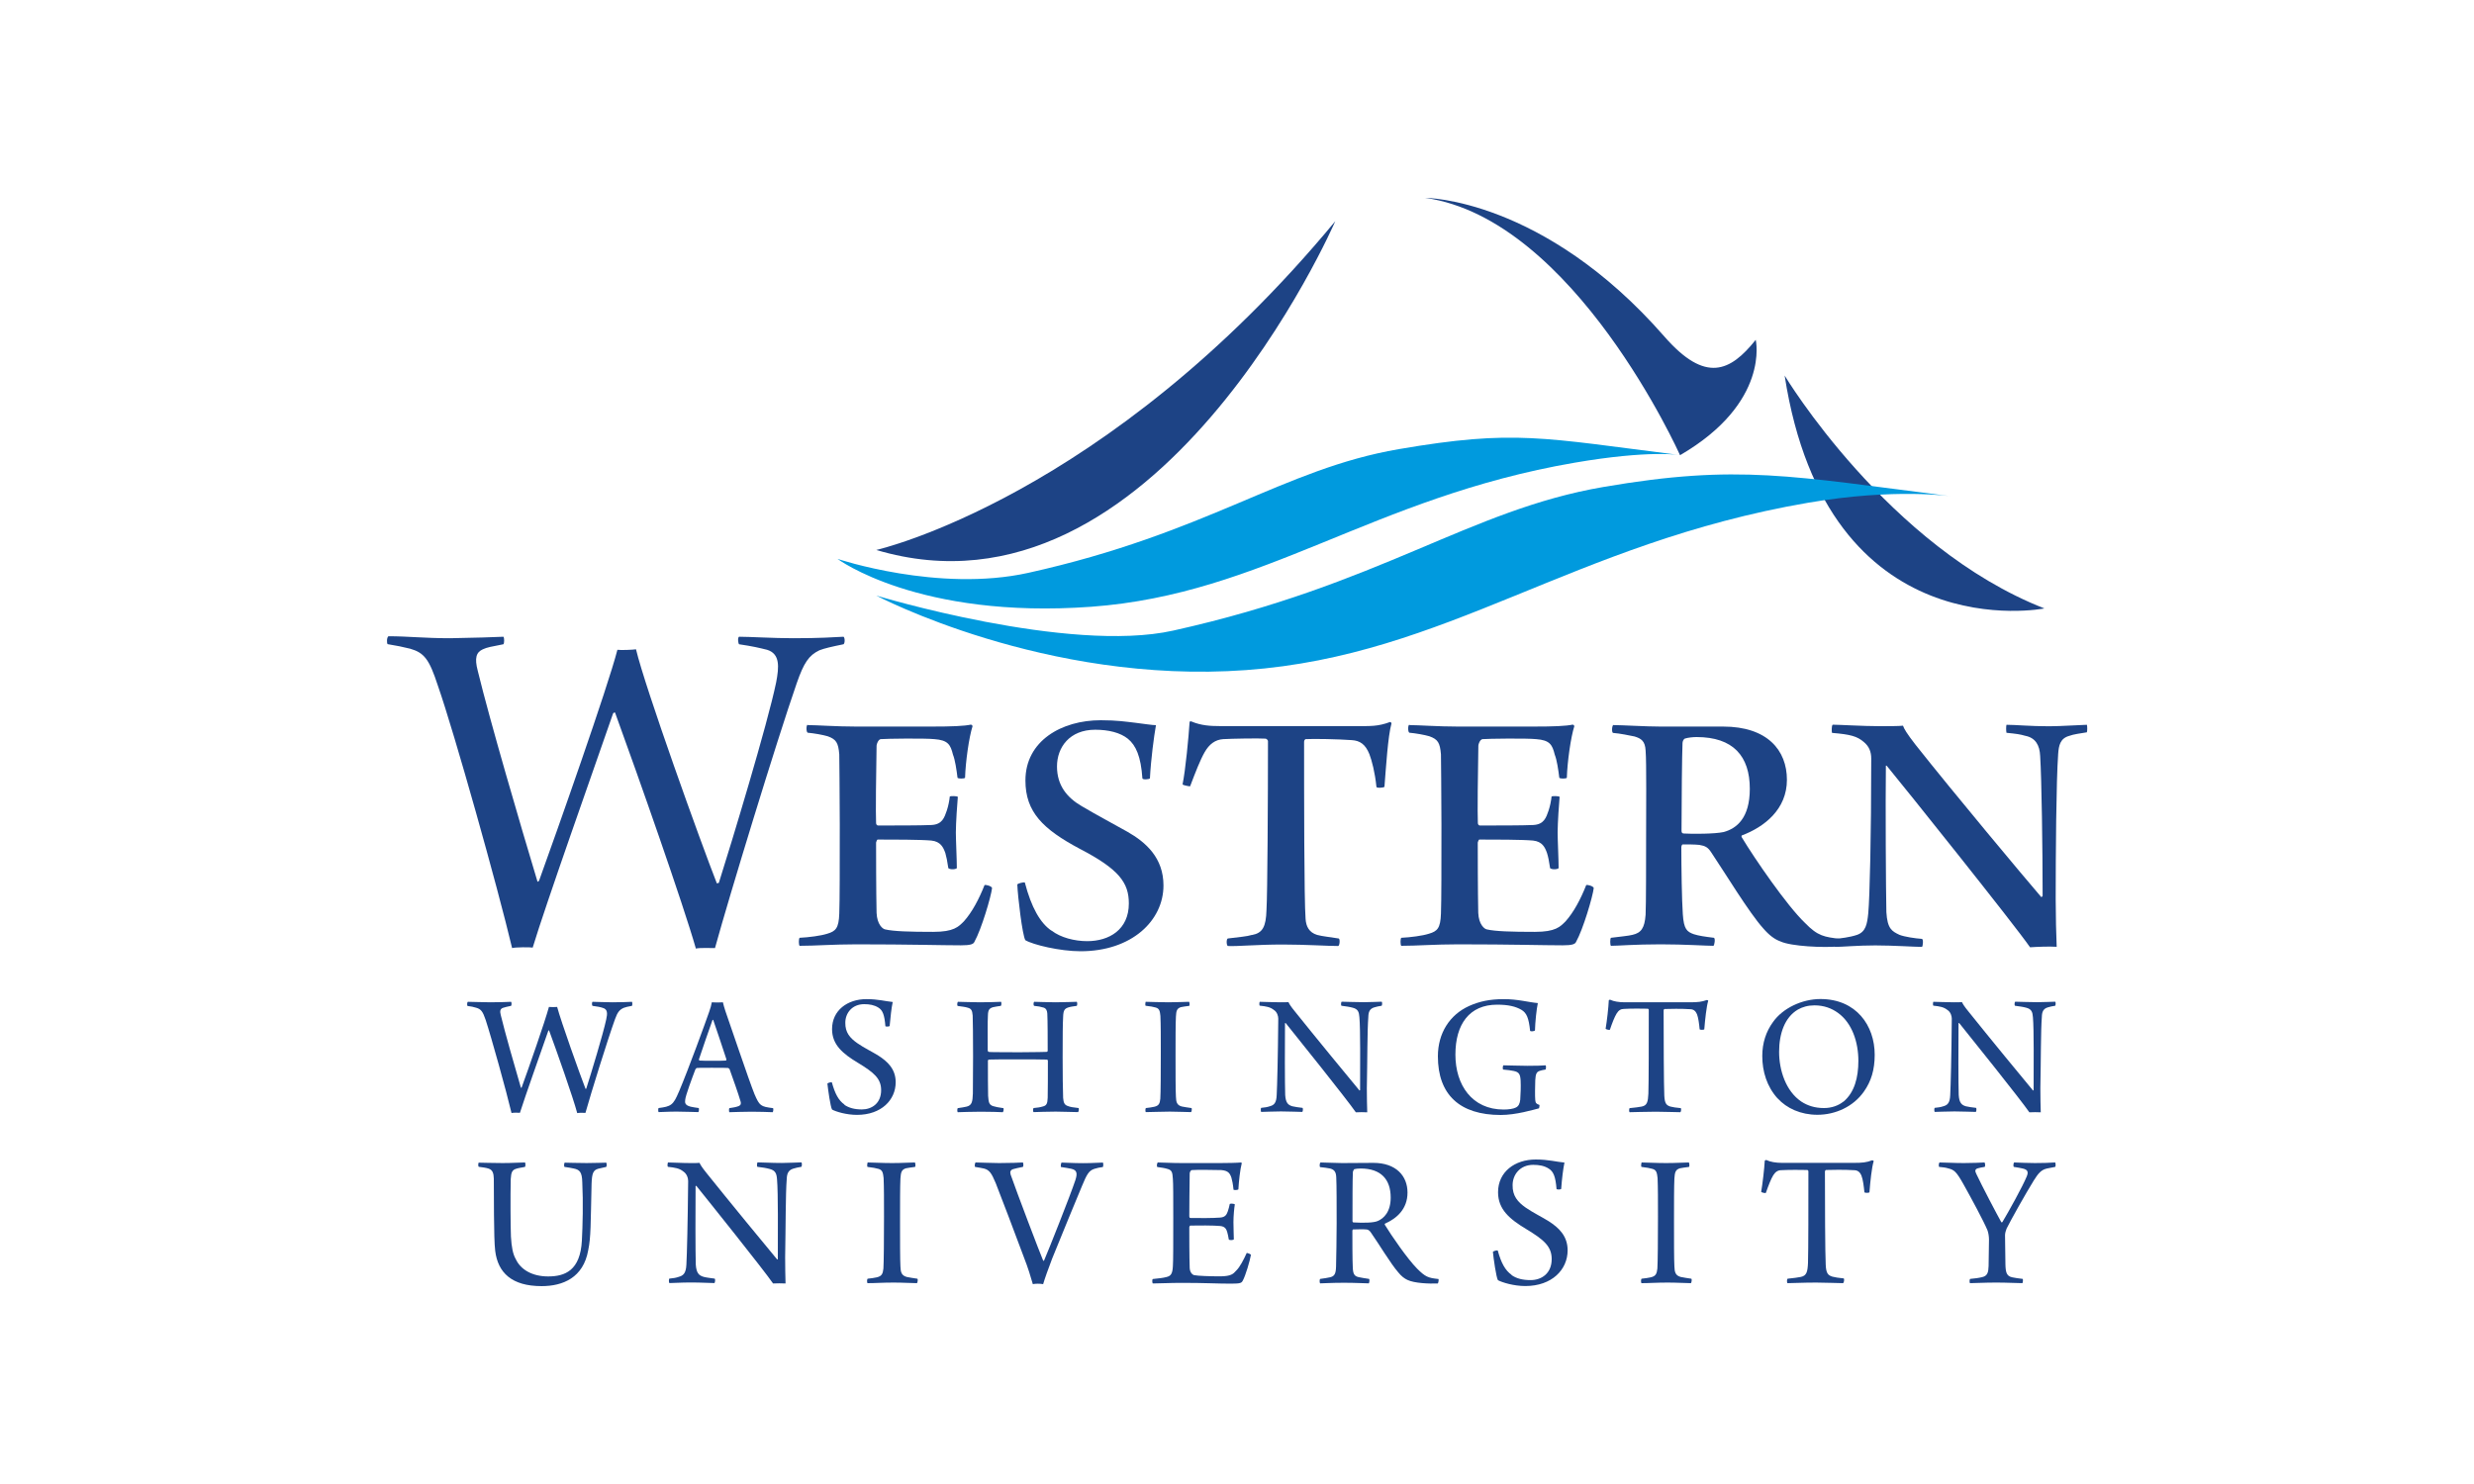 <svg xmlns="http://www.w3.org/2000/svg" viewBox="0 0 250 150"><g><g id="Layer_1"><g><g><path d="M39.25,64.31c1.98,0,3.61.2,6.24.2,2.84-.05,4.21-.1,5.38-.15.1.1.1.66,0,.76-1.27.25-1.62.3-2.08.51-.66.3-.86.86-.51,2.18,1.22,5.03,4.31,15.58,6.04,21.32,0,0,.1-.05.15-.1,1.78-4.92,6.96-19.59,7.92-23.35.36.05,1.57,0,1.88-.05.91,3.86,6.55,19.54,8.17,23.66.05,0,.15-.05.2-.05,1.27-4.01,4.92-16.04,5.79-20.26.3-1.57.41-2.89-.91-3.3-.81-.2-1.42-.35-2.84-.56-.1-.15-.15-.66,0-.76,1.07,0,3.5.15,5.48.15,2.74,0,4.06-.1,5.08-.15.15.1.15.66,0,.76-1.22.25-1.93.41-2.44.61-1.07.51-1.57,1.27-2.28,3.3-2.03,5.84-6.85,21.63-8.27,26.8-.25,0-1.62-.05-1.93.05-1.27-4.47-5.84-17.46-8.17-23.86-.05,0-.15,0-.2.1-1.83,5.28-6.85,19.44-8.12,23.66-.2-.05-1.78-.05-2.08.05-1.47-6.19-5.84-21.78-7.51-26.55-.86-2.64-1.37-3.3-2.79-3.71-.81-.2-1.32-.3-2.28-.46-.1-.1-.1-.71.1-.81Z" style="fill: #1d4385;"></path><path d="M81.63,73.29c.86,0,2.89.15,4.87.15h7.62c2.08,0,3.3-.05,4.01-.2,0,0,.15.1.15.15-.36,1.12-.71,3.6-.76,5.23-.1.1-.66.1-.76,0-.1-.81-.25-1.83-.46-2.34-.25-1.02-.51-1.47-1.88-1.57-.91-.1-4.92-.05-5.43,0-.25.05-.41.51-.41.66-.05,2.49-.1,7.01-.05,7.82,0,.15.1.25.2.25,1.68,0,4.32,0,5.38-.05,1.12-.05,1.32-.76,1.57-1.47.15-.46.25-.96.3-1.42.1-.05.76-.05.81.05-.05.51-.2,2.64-.2,3.6,0,.71.1,2.74.1,3.6-.15.15-.71.15-.86,0-.1-.71-.2-1.17-.3-1.52-.2-.56-.46-1.17-1.42-1.27-1.12-.1-3.91-.1-5.43-.1-.05,0-.15.25-.15.3,0,.91,0,4.92.05,7.11.05,1.17.61,1.62.86,1.67.86.2,2.49.25,4.87.25,2.08,0,2.54-.51,3.1-1.07.81-.91,1.52-2.23,2.08-3.66.15-.05.71.1.76.3-.1.86-1.07,4.16-1.78,5.43-.1.25-.41.36-1.37.36-1.93,0-5.13-.1-10.56-.1-2.34,0-4.16.15-5.74.15-.1-.1-.1-.71,0-.81.96-.05,2.13-.2,2.79-.41.86-.25,1.17-.56,1.22-2.03.05-1.32.05-4.82.05-8.99,0-3.45-.05-6.45-.05-7.11-.1-1.17-.3-1.52-1.17-1.83-.51-.15-1.37-.3-2.03-.36-.15-.1-.15-.76,0-.81Z" style="fill: #1d4385;"></path><path d="M106.26,94.06c.91.71,2.33,1.07,3.6,1.07,2.23,0,4.21-1.17,4.21-3.81,0-2.08-.96-3.45-4.97-5.53-3.71-1.98-5.48-3.71-5.48-6.9,0-4.01,3.66-6.09,7.61-6.09,1.68,0,2.54.15,3.45.25.81.1,1.78.25,2.13.25-.2,1.12-.51,3.45-.61,5.38-.1.1-.71.15-.76,0-.15-2.23-.66-3.35-1.47-4.01-.76-.61-1.93-.91-3.3-.91-2.59,0-3.86,1.78-3.86,3.71s1.02,3.15,2.49,4.01c1.73,1.02,3.1,1.73,4.62,2.59,1.88,1.07,3.65,2.64,3.65,5.43,0,3.55-3.2,6.65-8.38,6.65-2.08,0-4.82-.66-5.58-1.12-.3-.51-.76-4.37-.81-5.63.05-.1.61-.25.76-.2.66,2.54,1.57,4.11,2.69,4.87Z" style="fill: #1d4385;"></path><path d="M126.51,94.51c1.07-.2,1.42-.81,1.47-2.54.1-1.57.15-11.32.15-17.06,0-.1-.15-.25-.25-.25-.66-.05-3.5,0-4.27.05-.81.05-1.42.51-1.88,1.32-.46.81-.91,1.98-1.47,3.45-.1,0-.71-.1-.76-.2.3-1.47.61-4.77.71-6.3,0-.05.1-.1.2-.05.96.41,1.93.46,2.79.46h14.01c1.22,0,2.03.05,3.25-.41.05,0,.15.05.15.15-.36,1.27-.56,4.52-.71,6.4-.1.1-.81.15-.81,0-.15-1.47-.46-2.64-.71-3.3-.41-1.02-.97-1.37-1.78-1.42-1.32-.1-3.91-.15-4.67-.1-.1.05-.15.15-.15.3,0,5.13,0,15.99.15,17.87.05.76.35,1.37,1.17,1.62.56.15,1.22.2,2.18.36.15.05.1.71-.05.76-1.07,0-3.3-.15-5.63-.15-2.59,0-4.57.2-5.53.15-.15-.1-.15-.71,0-.76,1.17-.15,1.93-.2,2.44-.36Z" style="fill: #1d4385;"></path><path d="M142.45,73.29c.86,0,2.89.15,4.87.15h7.61c2.08,0,3.3-.05,4.01-.2,0,0,.15.1.15.15-.36,1.12-.71,3.6-.76,5.23-.1.1-.66.1-.76,0-.1-.81-.25-1.83-.46-2.34-.25-1.02-.51-1.47-1.88-1.57-.91-.1-4.92-.05-5.43,0-.25.05-.41.51-.41.66-.05,2.49-.1,7.01-.05,7.82,0,.15.1.25.2.25,1.67,0,4.32,0,5.38-.05,1.12-.05,1.32-.76,1.57-1.47.15-.46.25-.96.3-1.42.1-.05.76-.05.81.05-.05.51-.2,2.64-.2,3.6,0,.71.1,2.74.1,3.6-.15.15-.71.15-.86,0-.1-.71-.2-1.17-.31-1.52-.2-.56-.46-1.17-1.42-1.27-1.12-.1-3.91-.1-5.43-.1-.05,0-.15.25-.15.3,0,.91,0,4.92.05,7.11.05,1.17.61,1.62.86,1.67.86.2,2.49.25,4.87.25,2.08,0,2.54-.51,3.1-1.07.81-.91,1.52-2.23,2.08-3.66.15-.05.71.1.76.3-.1.86-1.07,4.16-1.78,5.43-.1.25-.41.36-1.37.36-1.93,0-5.13-.1-10.56-.1-2.34,0-4.16.15-5.74.15-.1-.1-.1-.71,0-.81.96-.05,2.13-.2,2.79-.41.86-.25,1.17-.56,1.22-2.03.05-1.32.05-4.82.05-8.99,0-3.45-.05-6.45-.05-7.11-.1-1.17-.3-1.52-1.17-1.83-.51-.15-1.37-.3-2.03-.36-.15-.1-.15-.76,0-.81Z" style="fill: #1d4385;"></path><path d="M163.06,73.29c.86,0,3.25.15,4.72.15h6.34c4.47,0,6.45,2.39,6.45,5.38s-2.28,4.77-4.57,5.63c-.05.05,0,.2.05.25,1.22,2.03,4.52,6.85,6.34,8.58,1.32,1.37,1.98,1.42,3.55,1.62.05,0,0,.76-.1.76-1.52.15-4.87,0-5.94-.51-.56-.2-1.12-.61-1.73-1.32-1.42-1.57-3.91-5.69-5.28-7.72-.31-.46-.56-.61-1.17-.71-.46-.05-1.17-.05-1.67-.05-.1,0-.15.2-.15.25,0,2.03.05,5.43.15,6.8.1,1.52.41,1.78,1.12,2.03.46.15,1.12.25,2.03.36.15.1.05.71-.05.81-.76,0-2.89-.15-5.33-.15-2.64,0-4.32.15-5.03.15-.1-.05-.1-.76,0-.81.76-.1,1.83-.2,2.18-.3.86-.2,1.22-.66,1.32-2.03.05-.97.05-5.64.05-7.56,0-2.94.05-7.82-.05-9.04-.05-.97-.46-1.22-1.12-1.42-.51-.1-1.42-.3-2.18-.36-.15-.1-.1-.76.05-.81ZM170.02,75.12c-.05,1.12-.1,5.89-.1,8.83,0,.2.05.3.25.3.81.05,3.1.05,4.01-.15,1.32-.36,2.64-1.42,2.64-4.37,0-3.3-1.68-5.23-5.38-5.23-.36,0-.86.05-1.17.15-.15.05-.25.3-.25.46Z" style="fill: #1d4385;"></path><path d="M185.19,73.25c.66,0,3.1.15,4.72.15.81,0,2.03,0,2.39-.05.1.3.36.76,1.27,1.93,3.81,4.82,11.07,13.5,12.69,15.38.05.05.1-.05.15-.1,0-4.72-.1-11.83-.25-14.16-.05-1.07-.46-1.83-1.52-2.03-.51-.15-.86-.2-1.88-.3-.05-.15-.05-.71,0-.81.91,0,2.39.15,4.31.15,1.17,0,3.4-.15,3.81-.15.05.1.05.66,0,.76-.61.1-1.37.2-1.78.36-.91.25-1.06.96-1.12,1.83-.2,2.74-.25,10.15-.25,14.67,0,1.62.05,3.71.1,4.82-.76-.05-1.98,0-2.69.05-1.57-2.28-12.79-16.3-14.47-18.33-.05-.05-.1-.05-.1,0-.05,3.65,0,12.75.05,14.78.1,1.68.56,1.93,1.32,2.29.51.2,1.57.36,2.28.41.15.05.1.71,0,.81-.71,0-2.89-.15-4.72-.15s-3.3.15-4.06.15c-.15-.1-.15-.76,0-.81.51-.05,1.47-.15,2.23-.41.86-.31,1.01-1.07,1.12-2.18.15-1.62.3-7.87.3-15.64,0-.66-.2-1.22-.76-1.68-.66-.56-1.32-.76-3.2-.91-.05-.1-.05-.71.05-.81Z" style="fill: #1d4385;"></path></g><g><g><path d="M180.34,37.96s10.42,17.35,26.25,23.54c0,0-21.94,4.35-26.25-23.54Z" style="fill: #1d4385;"></path><path d="M88.55,55.59s23.19-5.23,46.38-33.23c0,0-18.05,41.66-46.38,33.23Z" style="fill: #1d4385;"></path><path d="M177.42,34.35s1.48,6.35-7.65,11.66c0,0-10.68-23.89-25.76-26.01,0,0,11.93,0,24.18,14.02,4.17,4.77,6.67,3.52,9.22.34Z" style="fill: #1d4385;"></path></g><g><path d="M84.63,56.49s10.2,3.43,19.29,1.41c18.14-4.02,25.68-10.48,37.42-12.5,11.73-2.01,14.49-1.15,28.44.6,0,0-3.05-.54-10.67.77-20.5,3.52-31.36,13.28-48.84,14.56-17.49,1.27-25.64-4.84-25.64-4.84Z" style="fill: #009ade;"></path><path d="M88.55,60.2s19.44,5.89,30,3.54c21.08-4.68,29.85-12.18,43.49-14.52,13.64-2.34,18.98-1.09,35.19.95,0,0-5.68-.87-14.54.65-23.83,4.09-36.44,15.43-56.76,16.91-20.32,1.49-37.38-7.53-37.38-7.53Z" style="fill: #009ade;"></path></g></g><g><path d="M47.25,101.26c.68,0,1.41.05,2.33.05,1.1,0,1.64-.04,2.06-.05.07.04.07.36,0,.41-.41.09-.61.13-.81.2-.27.09-.34.31-.23.72.4,1.68,1.44,5.3,2.04,7.36.02,0,.05,0,.07-.02.7-1.93,2.34-6.6,2.76-8.15.2.02.67.02.83,0,.4,1.5,2.29,6.78,2.87,8.28.02,0,.06,0,.07-.02.47-1.46,1.71-5.54,2.02-7,.13-.6.16-1.03-.36-1.17-.27-.09-.52-.13-1.03-.2-.07-.07-.06-.36,0-.41.4,0,1.3.05,2.02.05,1.1,0,1.59-.04,1.97-.05.05.05.05.36,0,.41-.4.07-.65.13-.83.2-.41.18-.63.43-.88,1.14-.76,2.11-2.42,7.45-2.99,9.48-.13-.02-.69-.02-.83.02-.41-1.55-2.11-6.37-2.85-8.37-.02,0-.05.02-.07.04-.72,2.07-2.34,6.62-2.87,8.3-.13-.02-.69-.02-.85.02-.52-2.2-2.04-7.66-2.61-9.4-.29-.86-.47-1.1-.96-1.24-.29-.09-.49-.13-.88-.18-.05-.06-.05-.38.04-.41Z" style="fill: #1d4385;"></path><path d="M68.59,110.39c.99-2.34,2.67-6.96,3.07-8.11.13-.36.23-.72.27-.97.07,0,.27.02.56.02.32,0,.49-.02.56-.02.05.23.14.54.25.88.38,1.06,2.36,6.96,2.94,8.4.52,1.19.61,1.26,1.88,1.42.05.06.02.36-.04.41-.47-.02-1.41-.05-2.13-.05-.79,0-1.84.04-2.25.05-.04-.05-.05-.36,0-.41.36-.05.69-.11.92-.2.27-.11.27-.27.22-.47-.22-.76-.81-2.42-1.12-3.28-.02-.04-.13-.11-.15-.11-.23-.02-.76-.02-1.64-.02-1.12,0-1.3,0-1.5.02-.05,0-.14.09-.16.14-.36.95-.99,2.63-1.03,3.08-.04.31-.02.54.54.69.22.05.47.09.83.14.04.06.02.36-.04.41-.38,0-1.28-.05-2.2-.05s-1.48.05-1.82.05c-.05-.05-.05-.36,0-.41,1.26-.16,1.48-.29,2.04-1.62ZM72,103.1c-.31.87-1.08,3.08-1.37,3.97,0,.07.02.11.05.13.18.02.69.02,1.46.02.43,0,1.05,0,1.21-.02.02,0,.07-.07.05-.14-.38-1.17-1.05-3.17-1.33-3.97-.02,0-.07-.02-.07.02Z" style="fill: #1d4385;"></path><path d="M85.32,111.67c.47.32,1.05.47,1.77.47.99,0,1.95-.6,1.95-1.95,0-1.19-.76-1.8-2.34-2.76-1.53-.92-2.62-1.82-2.62-3.41,0-1.89,1.55-3.03,3.48-3.03,1.19,0,1.91.22,2.65.29-.13.61-.23,1.53-.31,2.43-.06.07-.38.07-.43.02-.09-1.14-.27-1.62-.72-1.89-.4-.25-.87-.34-1.42-.34-1.24,0-1.91.92-1.91,1.87-.02.99.47,1.55,1.21,2.07.7.49,1.53.88,2.13,1.26.92.59,1.75,1.35,1.75,2.69,0,1.78-1.44,3.3-3.91,3.3-1.06,0-2.13-.32-2.52-.54-.16-.25-.41-2.04-.47-2.62.05-.09.38-.16.45-.13.31,1.14.68,1.84,1.28,2.25Z" style="fill: #1d4385;"></path><path d="M96.78,101.26c.49,0,1.39.05,2.25.05,1.12,0,1.62-.04,2.13-.05.05.07.04.36-.02.41-.27.04-.61.09-.81.14-.34.11-.49.25-.5.83-.04.72-.02,1.8-.02,3.52,0,.07.04.14.09.16.09.02.38.04,3.08.04,1.8-.02,2.62-.02,2.8-.04.05,0,.09-.07.09-.11,0-.94,0-3.1-.04-3.77-.02-.29-.11-.5-.36-.59-.29-.09-.6-.15-.97-.18-.09-.07-.07-.34,0-.41.4,0,1.23.05,2.18.05.88,0,1.82-.05,2.13-.05.06.07.06.34,0,.41-.36.05-.65.09-.86.16-.38.13-.5.29-.52.97-.04.65-.05,1.84-.05,4.04,0,1.53.02,3.53.05,4.13.04.52.15.72.49.83.23.09.52.14,1.08.2.04.07.02.36-.07.41-.6,0-1.37-.05-2.25-.05s-1.79.04-2.24.05c-.07-.07-.06-.34,0-.41.4-.04.65-.07.94-.16.36-.09.47-.27.49-.88.02-.54.02-2.6.02-3.73,0-.05-.04-.13-.09-.13-.31-.02-1.88-.02-2.83-.02-1.44,0-2.9,0-3.07.02-.04.02-.07.09-.07.11,0,.97,0,3.16.02,3.55.05.61.07.92.52,1.05.25.07.49.13,1.03.2.05.07,0,.38-.07.41-.41-.02-1.21-.05-2.22-.05-.96,0-1.93.04-2.33.05-.06-.05-.06-.34,0-.41.41-.05.68-.11.92-.16.52-.14.58-.5.61-1.33,0-.6.02-2.24.02-3.79,0-1.75-.02-3.75-.04-4.08-.04-.54-.16-.7-.49-.79-.27-.09-.56-.11-1.03-.18-.07-.07-.04-.34.02-.41Z" style="fill: #1d4385;"></path><path d="M115.8,101.26c.4,0,1.35.05,2.27.05s1.68-.05,2.09-.05c.05.07.07.34.02.41-.34.04-.65.09-.85.13-.4.13-.47.36-.5.94-.04.72-.04,2.36-.04,3.93,0,1.84,0,3.57.04,4.2.02.52.09.83.58.97.25.05.61.11.99.16.07.06.02.36-.04.41-.45,0-1.28-.05-2.15-.05-1.05,0-1.7.05-2.42.05-.07-.05-.05-.36,0-.41.32-.04.63-.07.85-.13.49-.11.56-.36.61-.81.04-.52.05-2.79.05-4.8,0-1.48,0-2.72-.04-3.57-.05-.43-.07-.74-.47-.85-.23-.07-.56-.13-1.03-.18-.05-.06-.02-.36.02-.41Z" style="fill: #1d4385;"></path><path d="M127.3,101.26c.41,0,1.3.05,2.07.05.38,0,.69,0,.83-.02.07.16.2.4.67.97,1.86,2.33,5.68,6.98,6.51,7.97l.06-.04c0-2.42.04-6.11-.07-7.36-.04-.54-.14-.83-.67-.97-.32-.09-.69-.14-1.15-.2-.06-.06-.04-.36.02-.41.47,0,1.26.05,2.25.05.6,0,1.59-.05,1.8-.05.07.05.05.36,0,.41-.31.05-.52.09-.74.16-.49.14-.6.49-.61.97-.11,1.41-.09,4.31-.15,7.21,0,.83.02,1.86.04,2.43-.2-.02-.94-.02-1.15,0-.92-1.33-6.13-7.83-7.09-9.02-.02-.02-.07,0-.07.02-.02,1.84-.02,6.26.02,7.25.05.79.29,1.01.72,1.14.27.07.63.11,1.03.16.07.06.04.36-.02.41-.41,0-1.21-.05-2.16-.05s-1.62.05-2,.05c-.05-.05-.05-.38,0-.41.38-.04.61-.07.87-.16.42-.11.67-.32.7-1.12.05-.88.13-4,.16-7.74,0-.25-.11-.67-.45-.88-.36-.29-.76-.36-1.43-.43-.05-.06-.04-.36.02-.41Z" style="fill: #1d4385;"></path><path d="M155.51,112.03c-.56.14-2.31.67-3.86.67-4.13,0-6.35-2.04-6.35-5.93,0-2.34,1.19-4.2,3.16-5.09,1.01-.45,2.06-.69,3.5-.69s2.45.31,3.44.4c-.13.6-.27,1.93-.29,2.76-.05.09-.41.13-.49.05-.14-1.33-.36-1.82-.88-2.13-.58-.34-1.33-.52-2.45-.52-2.81,0-4.22,1.98-4.22,5.05s1.68,5.55,4.87,5.55c.5,0,.99-.07,1.23-.2.29-.13.41-.41.45-.79.04-.56.07-1.33.04-1.95-.04-.63-.16-.85-.7-.96-.31-.07-.56-.09-1.06-.14-.07-.05-.05-.38.02-.43.6,0,1.46.05,2.43.05s1.44-.02,1.84-.05c.05.05.05.38-.02.43-.23.04-.41.07-.58.13-.34.11-.41.34-.45.94-.02.58-.04,1.64,0,2.02.04.29.07.36.43.49,0,.06-.02.29-.06.34Z" style="fill: #1d4385;"></path><path d="M169.81,112.42c-.54,0-1.57-.05-2.49-.05-1.24,0-2.16.05-2.65.05-.07-.07-.05-.34,0-.41.54-.05.97-.11,1.23-.16.54-.11.63-.47.67-1.3.04-1.12.04-5.52.04-8.46,0-.06-.05-.13-.11-.13-.32-.02-1.86-.02-2.4.02-.31,0-.54.14-.74.47-.22.36-.47,1.01-.68,1.64-.06.04-.41-.04-.43-.11.13-.76.29-2.13.32-2.87,0-.02.13-.09.16-.05.32.16.87.25,1.42.25h6.65c.76,0,1.15-.04,1.68-.23.05,0,.13.04.14.07-.18.58-.32,1.91-.4,2.89-.04.07-.43.07-.47,0-.05-.54-.13-1.17-.27-1.53-.15-.34-.36-.5-.7-.5-.76-.06-2.18-.04-2.58-.02-.06.02-.09.09-.09.14,0,2.62.02,7.68.07,8.62.04.81.22.97.61,1.1.27.07.54.11,1.06.16.06.07.02.38-.05.41Z" style="fill: #1d4385;"></path><path d="M179.63,111.03c-1.08-1.19-1.55-2.72-1.55-4.29,0-1.32.38-2.47,1.08-3.43.99-1.41,2.94-2.33,4.8-2.33,3.62,0,5.48,2.69,5.48,5.63,0,1.53-.36,2.69-1.08,3.71-1.08,1.55-2.9,2.36-4.71,2.36-1.68,0-3.1-.65-4.02-1.66ZM186.28,111.36c1.12-.94,1.51-2.45,1.51-4.13,0-1.89-.63-3.82-2.06-4.85-.65-.47-1.42-.76-2.38-.76-.65,0-1.21.16-1.68.43-1.32.78-1.89,2.43-1.89,4.27s.67,3.97,2.25,5.03c.63.41,1.37.65,2.29.65.76,0,1.46-.25,1.95-.65Z" style="fill: #1d4385;"></path><path d="M195.36,101.26c.41,0,1.3.05,2.07.05.38,0,.69,0,.83-.02.07.16.2.4.67.97,1.86,2.33,5.68,6.98,6.51,7.97l.06-.04c0-2.42.04-6.11-.07-7.36-.04-.54-.14-.83-.67-.97-.32-.09-.69-.14-1.15-.2-.06-.06-.04-.36.02-.41.47,0,1.26.05,2.25.05.6,0,1.59-.05,1.8-.05.07.05.05.36,0,.41-.31.05-.52.09-.74.16-.49.14-.6.49-.61.97-.11,1.41-.09,4.31-.15,7.21,0,.83.02,1.86.04,2.43-.2-.02-.94-.02-1.15,0-.92-1.33-6.13-7.83-7.09-9.02-.02-.02-.07,0-.07.02-.02,1.84-.02,6.26.02,7.25.05.79.29,1.01.72,1.14.27.07.63.11,1.03.16.07.06.04.36-.02.41-.41,0-1.21-.05-2.16-.05s-1.62.05-2,.05c-.05-.05-.05-.38,0-.41.38-.04.61-.07.87-.16.41-.11.67-.32.7-1.12.05-.88.13-4,.16-7.74,0-.25-.11-.67-.45-.88-.36-.29-.76-.36-1.42-.43-.05-.06-.04-.36.02-.41Z" style="fill: #1d4385;"></path></g><g><path d="M48.39,117.52c.34,0,1.44.04,2.41.04s1.77-.06,2.25-.06c.06.06.06.39,0,.45-.39.08-.63.1-.87.18-.41.12-.53.34-.57,1.05-.04,1.75-.02,4.77.02,5.8.06,1.08.2,1.79.49,2.29.49,1.06,1.66,1.75,3.27,1.75,1.7,0,3.25-.59,3.41-3.63.08-1.5.14-3.88.04-5.88-.02-1.06-.28-1.28-.87-1.4-.28-.06-.51-.1-.93-.16-.06-.06-.04-.38.02-.43.35,0,1.12.04,2.23.04.87,0,1.64-.04,1.97-.04.06.04.06.39,0,.43-.3.06-.57.12-.79.18-.53.14-.65.47-.69,1.5-.1,4.08-.06,5.4-.34,6.74-.49,2.78-2.56,3.63-4.71,3.63-3.02,0-4.42-1.36-4.69-3.57-.16-1.22-.12-6.01-.14-7.3-.02-.51-.1-.87-.53-1.01-.22-.08-.67-.14-.99-.18-.08-.06-.06-.39,0-.43Z" style="fill: #1d4385;"></path><path d="M67.51,117.5c.45,0,1.42.06,2.27.06.41,0,.75,0,.91-.02.08.18.22.43.73,1.06,2.03,2.54,6.21,7.63,7.12,8.71l.06-.04c0-2.64.04-6.68-.08-8.05-.04-.59-.16-.91-.73-1.06-.35-.1-.75-.16-1.26-.22-.06-.06-.04-.39.02-.45.51,0,1.38.06,2.46.06.65,0,1.74-.06,1.97-.06.08.06.06.39,0,.45-.34.06-.57.1-.81.18-.53.16-.65.53-.67,1.06-.12,1.54-.1,4.71-.16,7.89,0,.91.02,2.03.04,2.66-.22-.02-1.03-.02-1.26,0-1.01-1.46-6.7-8.56-7.75-9.86-.02-.02-.08,0-.08.02-.02,2.01-.02,6.84.02,7.93.06.87.32,1.1.79,1.24.3.08.69.12,1.12.18.08.06.04.39-.02.45-.45,0-1.32-.06-2.37-.06s-1.77.06-2.19.06c-.06-.06-.06-.41,0-.45.41-.04.67-.08.95-.18.45-.12.73-.36.77-1.22.06-.97.14-4.38.18-8.46,0-.28-.12-.73-.49-.97-.39-.32-.83-.39-1.56-.47-.06-.06-.04-.39.02-.45Z" style="fill: #1d4385;"></path><path d="M87.68,117.5c.43,0,1.48.06,2.48.06s1.83-.06,2.29-.06c.06.08.08.38.02.45-.38.04-.71.1-.93.14-.43.14-.51.39-.55,1.03-.04.79-.04,2.58-.04,4.3,0,2.01,0,3.9.04,4.59.02.57.1.91.63,1.06.28.06.67.12,1.08.18.08.06.02.39-.04.45-.49,0-1.4-.06-2.35-.06-1.14,0-1.85.06-2.64.06-.08-.06-.06-.39,0-.45.35-.04.69-.08.93-.14.53-.12.61-.39.67-.89.04-.57.06-3.06.06-5.24,0-1.62,0-2.98-.04-3.9-.06-.47-.08-.81-.51-.93-.26-.08-.61-.14-1.12-.2-.06-.06-.02-.39.02-.45Z" style="fill: #1d4385;"></path><path d="M98.6,117.5c.45,0,1.5.06,2.35.06,1.18,0,2.05-.04,2.41-.06.06.06.08.39,0,.45-.45.08-.73.16-.97.22-.29.08-.35.3-.26.57.59,1.7,2.94,7.89,3.29,8.7.02-.02.06,0,.08-.02.39-.89,2.62-6.49,3.17-8.14.22-.69.16-1.01-.41-1.14-.32-.06-.59-.12-1.05-.18-.04-.06,0-.41.06-.45.38,0,1.12.06,2.19.06.99,0,1.58-.06,1.99-.06.06.06.04.39,0,.45-.31.04-.61.1-.85.18-.57.18-.77.55-1.26,1.73-.59,1.38-2.03,4.93-3.02,7.35-.41,1.08-.73,1.97-.91,2.58-.28-.06-.81-.06-1.04,0-.22-.77-.49-1.66-.89-2.68-.99-2.64-2.27-6.05-2.86-7.53-.43-1.03-.65-1.34-1.2-1.48-.26-.06-.53-.1-.89-.16-.06-.08-.02-.41.06-.45Z" style="fill: #1d4385;"></path><path d="M116.99,117.5c.47,0,1.36.06,2.45.06h3.83c.75,0,1.75-.02,2.15-.06.02,0,.06.06.06.08-.16.59-.3,1.87-.34,2.64-.08.08-.43.08-.49.04-.06-.59-.14-.97-.22-1.24-.16-.45-.34-.69-1.01-.75-.43-.02-2.7-.04-2.98,0-.14.02-.22.24-.22.34-.02.99-.04,3.67-.04,4.34,0,.08.04.16.1.16.65.02,2.39.02,3.02-.04.51-.04.65-.29.77-.63.08-.22.14-.47.2-.75.1-.06.45-.02.51.04-.06.37-.14,1.14-.14,1.81,0,.75.04,1.3.04,1.74-.08.08-.45.1-.51,0-.08-.38-.08-.51-.16-.75-.08-.26-.2-.57-.73-.61-.55-.06-2.35-.06-3-.04-.04,0-.1.12-.1.16,0,.75,0,3.08.04,4.12.02.43.24.67.45.73.39.08,1.66.12,2.68.12,1.03-.02,1.26-.22,1.58-.59.34-.32.75-1.1,1.05-1.77.06-.02.37.1.43.18-.1.59-.55,2.13-.83,2.62-.12.22-.2.3-1.18.3-1.42,0-2.6-.08-4.99-.08-1.28,0-2.11.06-2.92.06-.06-.06-.08-.38,0-.45.55-.06,1.03-.1,1.38-.2.45-.1.61-.34.65-1.08.04-.41.04-2.62.04-4.85,0-1.83,0-3.63-.04-3.98-.04-.73-.12-.91-.59-1.03-.26-.08-.55-.12-.99-.18-.06-.06-.04-.38.04-.43Z" style="fill: #1d4385;"></path><path d="M133.44,117.5c.45,0,1.58.06,2.17.06,1.34,0,2.33-.02,3.17-.02,2.29,0,3.45,1.32,3.45,3s-1.1,2.62-2.27,3.14c-.04.02-.04.1-.02.12.67,1.1,2.29,3.45,3.25,4.42.85.85,1.12.95,2.17,1.06.04.04,0,.41-.08.45-.83.04-2.37-.02-3.06-.36-.3-.14-.61-.37-.93-.77-.75-.85-2.01-2.96-2.76-4.02-.14-.22-.31-.31-.47-.31-.28-.04-1.05,0-1.32,0-.04,0-.08.08-.08.12,0,1.08,0,2.96.04,3.69.02.73.18.91.59,1.01.3.06.63.12,1.06.18.06.06.04.39-.04.45-.35,0-1.34-.06-2.48-.06-1.32,0-2.09.06-2.42.06-.08-.06-.08-.39,0-.45.41-.06.73-.1.97-.16.47-.1.61-.35.63-1.08.02-.51.06-3.27.06-4.36,0-1.7,0-3.96-.04-4.65-.02-.53-.16-.79-.63-.91-.28-.06-.63-.1-1.01-.14-.06-.08-.04-.41.04-.45ZM136.83,118.19s-.12.2-.12.28c-.04.61-.04,3.27-.04,4.97,0,.06.06.12.08.12,1.04.06,2.05.04,2.46-.14.63-.26,1.32-.93,1.32-2.37,0-1.83-.97-2.94-3.04-2.94-.18,0-.47.02-.67.08Z" style="fill: #1d4385;"></path><path d="M152.74,128.88c.51.36,1.14.51,1.93.51,1.08,0,2.13-.65,2.13-2.13,0-1.3-.83-1.97-2.56-3.02-1.68-1.01-2.86-1.99-2.86-3.73,0-2.07,1.7-3.31,3.81-3.31,1.3,0,2.09.24,2.9.31-.14.67-.26,1.68-.33,2.66-.06.08-.41.08-.47.02-.1-1.24-.3-1.77-.79-2.07-.43-.28-.95-.38-1.56-.38-1.36,0-2.09,1.01-2.09,2.05-.02,1.08.51,1.7,1.32,2.27.77.53,1.68.97,2.33,1.38,1.01.65,1.91,1.48,1.91,2.94,0,1.95-1.58,3.61-4.28,3.61-1.16,0-2.33-.36-2.76-.59-.18-.28-.45-2.23-.51-2.86.06-.1.41-.18.49-.14.34,1.24.75,2.01,1.4,2.46Z" style="fill: #1d4385;"></path><path d="M165.89,117.5c.43,0,1.48.06,2.48.06s1.83-.06,2.29-.06c.06.08.08.38.02.45-.38.04-.71.1-.93.14-.43.14-.51.39-.55,1.03-.04.79-.04,2.58-.04,4.3,0,2.01,0,3.9.04,4.59.02.57.1.91.63,1.06.28.06.67.12,1.08.18.08.06.02.39-.04.45-.49,0-1.4-.06-2.35-.06-1.14,0-1.85.06-2.64.06-.08-.06-.06-.39,0-.45.35-.04.69-.08.93-.14.53-.12.61-.39.67-.89.04-.57.06-3.06.06-5.24,0-1.62,0-2.98-.04-3.9-.06-.47-.08-.81-.51-.93-.26-.08-.61-.14-1.12-.2-.06-.06-.02-.39.02-.45Z" style="fill: #1d4385;"></path><path d="M186.25,129.7c-.59,0-1.72-.06-2.72-.06-1.36,0-2.37.06-2.9.06-.08-.08-.06-.38,0-.45.59-.06,1.06-.12,1.34-.18.59-.12.69-.51.73-1.42.04-1.22.04-6.03.04-9.25,0-.06-.06-.14-.12-.14-.36-.02-2.03-.02-2.62.02-.33,0-.59.16-.81.51-.24.39-.51,1.1-.75,1.79-.06.04-.45-.04-.47-.12.14-.83.32-2.33.36-3.14,0-.02.14-.1.18-.06.36.18.95.28,1.56.28h7.28c.83,0,1.26-.04,1.83-.26.06,0,.14.04.16.08-.2.63-.35,2.09-.43,3.15-.04.08-.47.08-.51,0-.06-.59-.14-1.28-.3-1.68-.16-.38-.39-.55-.77-.55-.83-.06-2.39-.04-2.82-.02-.06.02-.1.1-.1.16,0,2.86.02,8.4.08,9.42.04.89.24,1.06.67,1.2.3.08.59.12,1.16.18.06.08.02.41-.06.45Z" style="fill: #1d4385;"></path><path d="M196.01,117.5c.53,0,1.48.06,2.43.06.71,0,1.83-.04,2.09-.06.08.06.1.39.02.45-.22.02-.53.1-.69.14-.28.08-.32.26-.14.59.51,1.1,2.13,4.18,2.52,4.87,0,0,.08,0,.1-.02.67-1.12,2.05-3.61,2.46-4.61.18-.43.14-.69-.41-.81-.28-.06-.47-.1-.89-.16-.08-.08-.04-.41.04-.45.55.02,1.42.06,2.09.06.87,0,1.34-.02,2.03-.06.08.04.08.39.02.45l-.83.16c-.61.14-.89.51-1.34,1.22-.83,1.34-2.33,4.02-2.74,4.85-.08.18-.16.49-.16.67l.04,2.94c.02.83.12,1.2.69,1.32.3.06.55.1,1.06.16.04.08.02.39-.04.43-.47,0-1.58-.06-2.62-.06-1.28,0-2.09.06-2.66.06-.08-.04-.06-.38,0-.43.47-.04.91-.1,1.22-.18.55-.12.63-.51.65-1.12l.04-2.68c0-.28-.06-.71-.16-.95-.41-.97-1.6-3.17-2.37-4.55-.79-1.42-.99-1.54-1.62-1.7-.26-.08-.49-.1-.89-.14-.06-.08-.04-.38.04-.45Z" style="fill: #1d4385;"></path></g></g></g></g></svg>